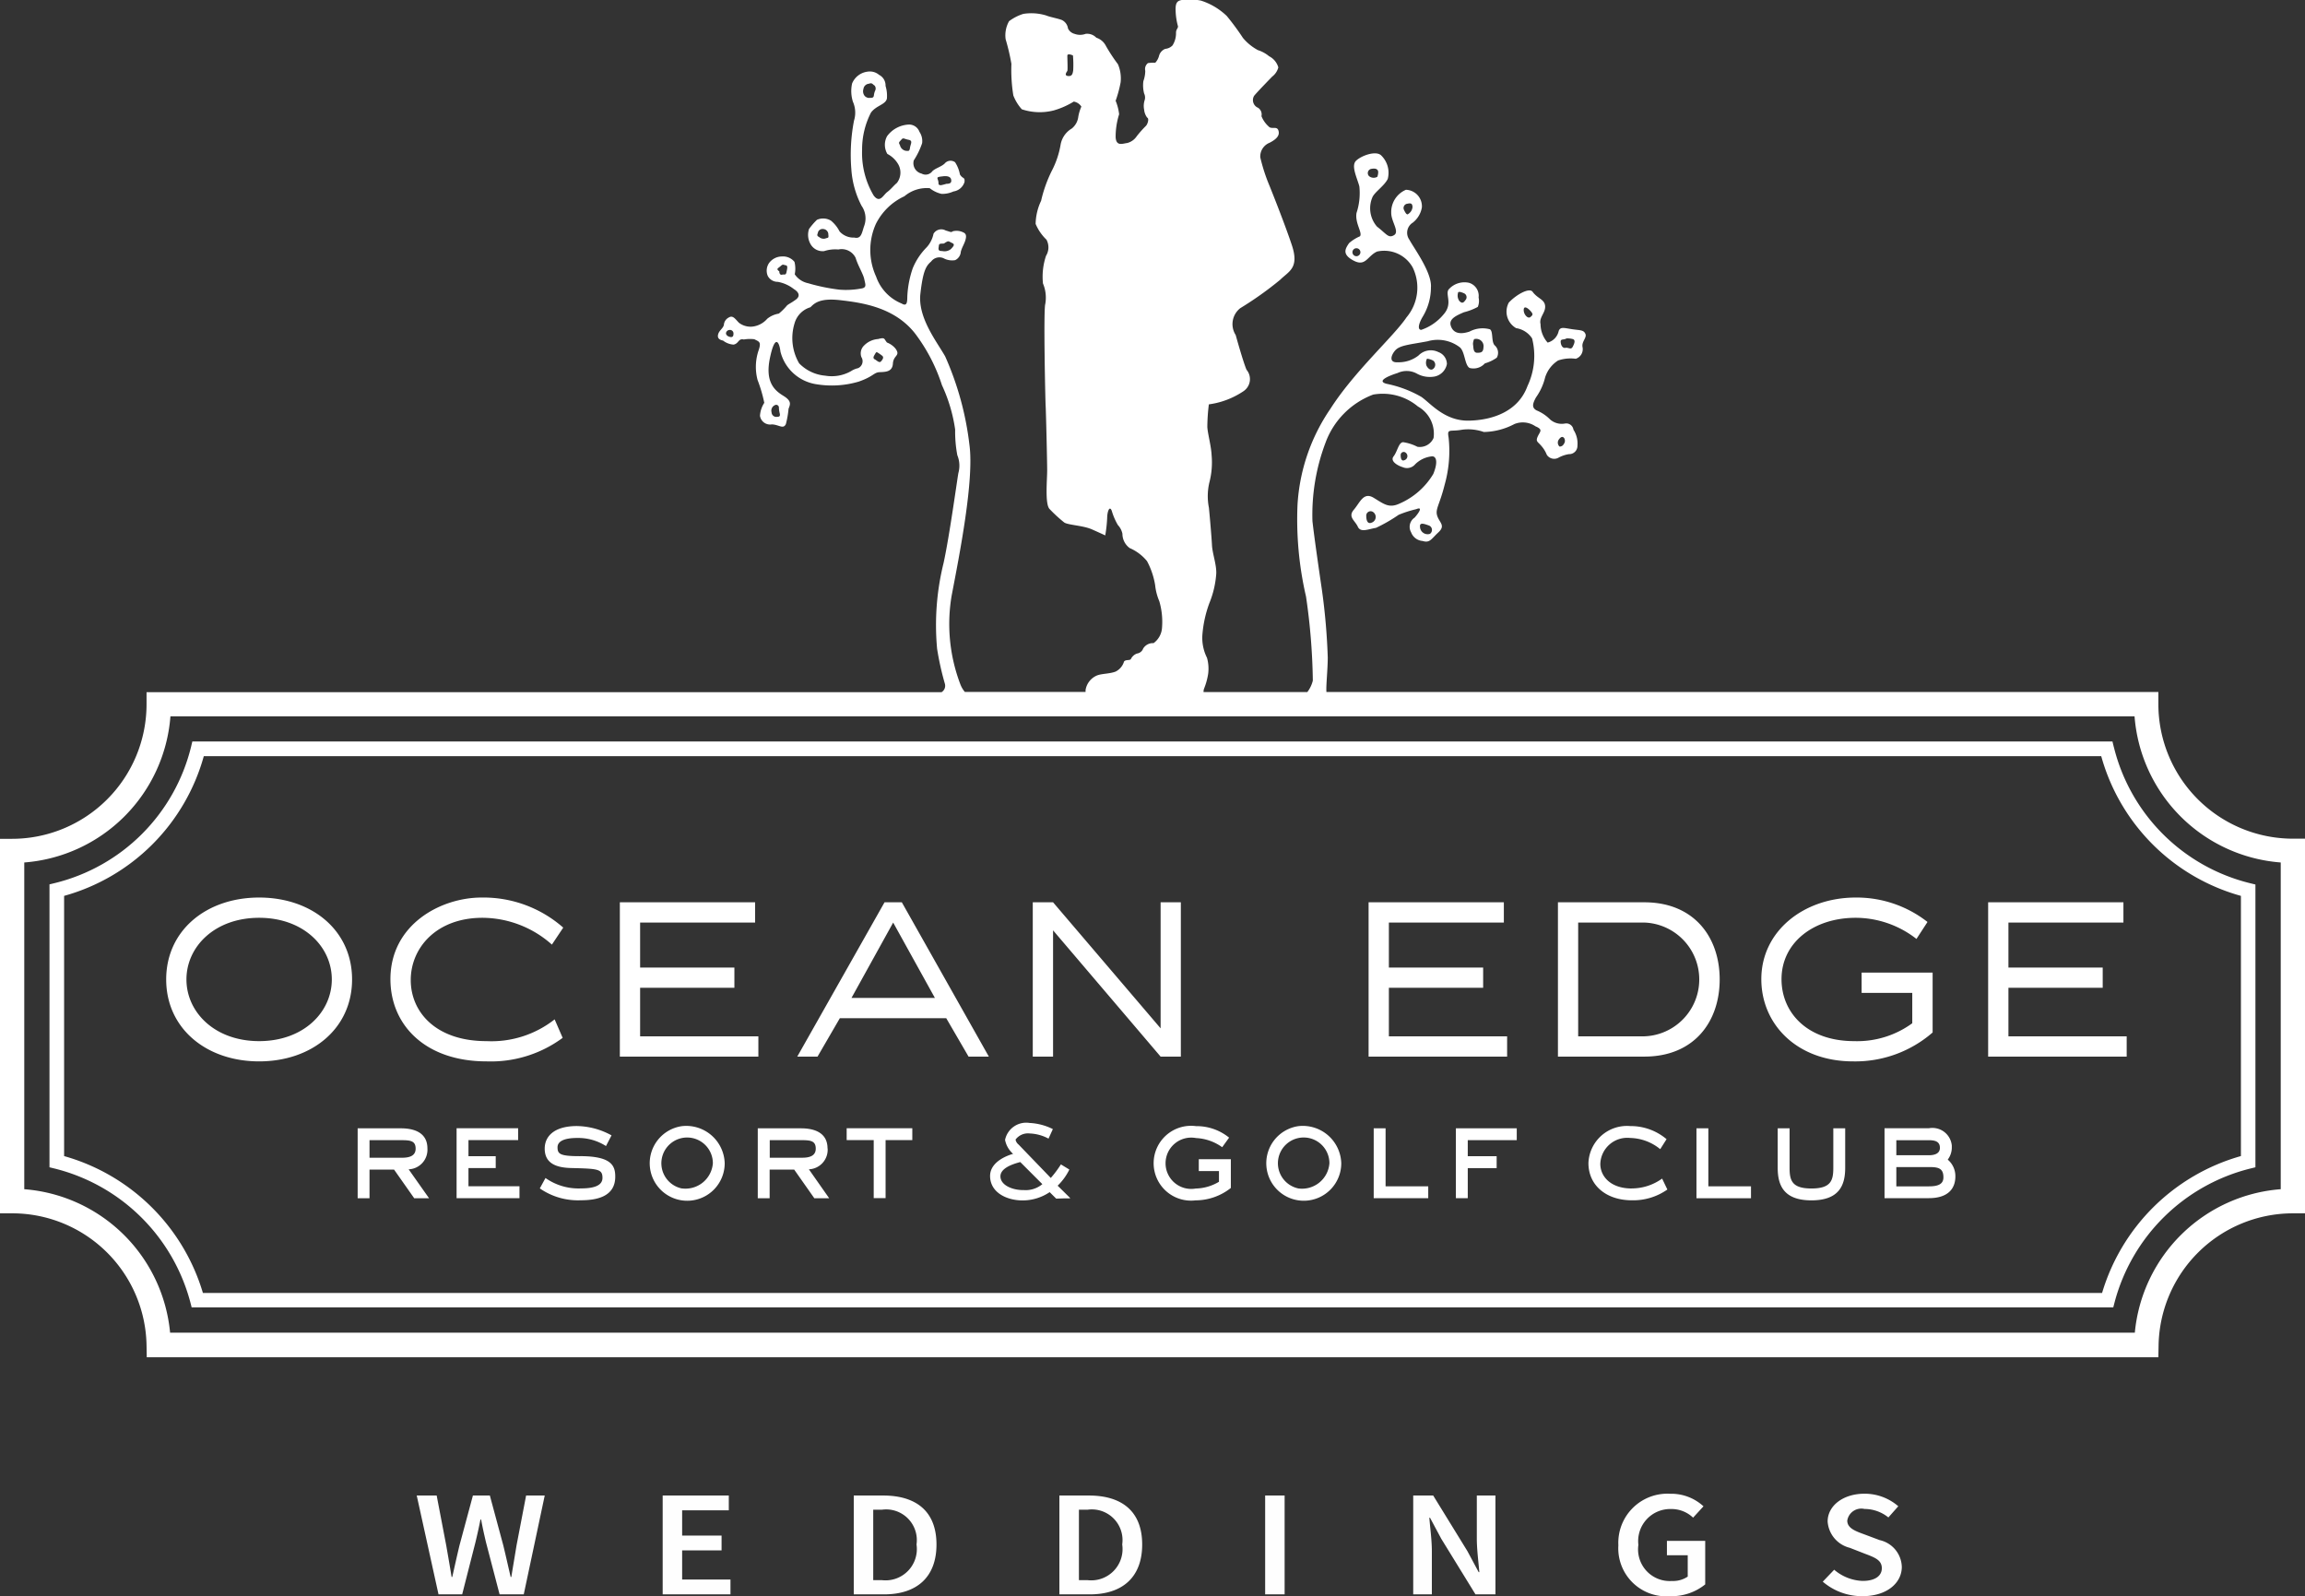 <svg id="weddings02" xmlns="http://www.w3.org/2000/svg" width="151" height="104.562" viewBox="0 0 151 104.562">
  <rect x="0" y="0" width="151" height="104.562" fill="#333333" stroke="none"/>
  <defs>
    <style>
      .cls-1 {
        fill: #fff;
      }

      .cls-1, .cls-2 {
        fill-rule: evenodd;
      }

      .cls-2 {
        fill: #fefefe;
      }
    </style>
  </defs>
  <path id="Logo_copy_2" data-name="Logo copy 2" class="cls-1" d="M375.572,129.709h6.176v-1.327h-6.176v-2.945h7.533v-1.328h-8.862v10.108h9.076v-1.328h-7.747v-3.18Zm18.633-9.768a8.822,8.822,0,0,1-8.811-8.807v-0.8h-54.5c-0.035-.4.087-1.461,0.087-2.274a41.442,41.442,0,0,0-.373-4.348c-0.185-1.265-.52-3.57-0.63-4.575a13.349,13.349,0,0,1,.854-5.129,5.326,5.326,0,0,1,3.123-3.159,3.605,3.605,0,0,1,2.935.781,2.042,2.042,0,0,1,1.023,2.062,0.983,0.983,0,0,1-1.06.576,2.986,2.986,0,0,0-.929-0.3c-0.3,0-.371.594-0.631,0.929s0.334,0.633.594,0.705a0.7,0.7,0,0,0,.818-0.185,1.833,1.833,0,0,1,1.078-.52c0.3-.037.445,0.336,0.112,1.151a4.813,4.813,0,0,1-2.193,1.933c-0.709.335-1.042,0.037-1.711-.37s-0.891.3-1.3,0.778,0.074,0.707.26,1.116,0.7,0.149,1.188.075a10.338,10.338,0,0,0,1.488-.856,7.327,7.327,0,0,1,1.152-.369c0.446-.187.186,0.222-0.11,0.556a0.722,0.722,0,0,0-.225.964,0.866,0.866,0,0,0,.744.562c0.484,0.149.557-.114,1.04-0.562s0.076-.629-0.073-1.076,0.149-.705.483-2.042a8.144,8.144,0,0,0,.26-3.088c-0.111-.632.074-0.37,0.893-0.521a3.108,3.108,0,0,1,1.413.151,4.446,4.446,0,0,0,2.006-.521,1.472,1.472,0,0,1,1.376.148c0.522,0.221.3,0.335,0.15,0.669s0,0.334.223,0.6a1.97,1.97,0,0,1,.369.594,0.578,0.578,0,0,0,.782.186,2.1,2.1,0,0,1,.669-0.224,0.541,0.541,0,0,0,.559-0.556,1.641,1.641,0,0,0-.261-1.043,0.476,0.476,0,0,0-.557-0.406,1.155,1.155,0,0,1-.966-0.261,2.685,2.685,0,0,0-.893-0.6c-0.335-.185-0.261-0.445-0.036-0.855a3.794,3.794,0,0,0,.594-1.3,2.031,2.031,0,0,1,.853-1.116,2.561,2.561,0,0,1,1.155-.111,0.66,0.66,0,0,0,.445-0.761c-0.075-.371.3-0.614,0.186-0.874s-0.335-.224-0.856-0.3-0.78-.185-0.892.113a1,1,0,0,1-.724.762,1.83,1.83,0,0,1-.465-1.207c-0.113-.448.336-0.744,0.3-1.19s-0.5-.483-0.819-0.929c-0.214-.3-1.078.187-1.561,0.706a1.244,1.244,0,0,0,.483,1.674,1.522,1.522,0,0,1,1.042.669,4.625,4.625,0,0,1-.3,3.121c-0.595,1.637-2.229,2.232-3.829,2.269S337.708,91.41,337.113,91a7.5,7.5,0,0,0-2.267-.855c-0.743-.187.223-0.558,0.707-0.708a1.392,1.392,0,0,1,1.265.038,1.748,1.748,0,0,0,1.188.186,1.031,1.031,0,0,0,.781-0.818,0.845,0.845,0,0,0-.559-0.779,1.119,1.119,0,0,0-1.3.223,2.1,2.1,0,0,1-1.376.444c-0.56.038-.447-0.444-0.149-0.779s0.929-.373,2.119-0.595a2.375,2.375,0,0,1,2.081.372c0.373,0.259.335,1.189,0.67,1.376a1,1,0,0,0,1-.3,2.609,2.609,0,0,0,.781-0.373,0.65,0.65,0,0,0-.148-0.818c-0.222-.26-0.075-0.893-0.3-1.042a1.827,1.827,0,0,0-1.337.149c-0.67.224-1.078,0.077-1.226-.372s0.334-.667.856-0.893a3.869,3.869,0,0,0,.911-0.351,1.008,1.008,0,0,0,.053-0.614,0.887,0.887,0,0,0-.632-0.966,1.378,1.378,0,0,0-1.338.446c-0.222.336,0.3,0.929-.334,1.637a3.259,3.259,0,0,1-1.451,1c-0.26,0-.184-0.407.112-0.891a3.705,3.705,0,0,0,.52-1.894c0.076-.967-1.115-2.567-1.412-3.121a0.778,0.778,0,0,1,.224-1.117,1.609,1.609,0,0,0,.595-1,1.082,1.082,0,0,0-1.043-1.153,1.585,1.585,0,0,0-.965,1.523c0,0.557.558,1.226,0.185,1.449s-0.483-.073-1.114-0.556a1.83,1.83,0,0,1-.3-1.934c0.149-.336.783-0.744,1-1.191a1.584,1.584,0,0,0-.409-1.522c-0.334-.373-1.338,0-1.671.334s0.072,1.113.221,1.675a4.153,4.153,0,0,1-.187,1.745c-0.109.67,0.411,1.3,0.226,1.525a2.674,2.674,0,0,0-.709.444c-0.259.373-.482,0.743,0.3,1.152s0.892-.3,1.524-0.595a2.134,2.134,0,0,1,2.342,1.043,3.023,3.023,0,0,1-.41,3.27c-0.818,1.227-3.417,3.533-4.981,5.984a12.388,12.388,0,0,0-2.156,6.285,22.389,22.389,0,0,0,.558,6.021,41.256,41.256,0,0,1,.445,5.5,2.017,2.017,0,0,1-.359.751h-6.8a0.721,0.721,0,0,1,.025-0.2,4.4,4.4,0,0,0,.276-0.983,2.622,2.622,0,0,0-.075-1.061,2.9,2.9,0,0,1-.3-1.533,7.721,7.721,0,0,1,.453-2.043,6.236,6.236,0,0,0,.454-1.941c0.024-.58-0.253-1.31-0.281-1.864s-0.149-1.94-.2-2.445a3.933,3.933,0,0,1,.024-1.639,5.24,5.24,0,0,0,.152-1.812c-0.028-.6-0.252-1.388-0.28-1.84a12.592,12.592,0,0,1,.1-1.485,5.32,5.32,0,0,0,2.265-.86,0.952,0.952,0,0,0,.2-1.411c-0.249-.6-0.706-2.268-0.706-2.268a1.326,1.326,0,0,1,.3-1.763,22.51,22.51,0,0,0,2.62-1.865c0.556-.553,1.261-0.755.757-2.267s-1.461-3.881-1.461-3.881a11.563,11.563,0,0,1-.606-1.866,0.967,0.967,0,0,1,.606-0.955c0.5-.255.681-0.505,0.58-0.81s-0.453-.05-0.63-0.252a1.792,1.792,0,0,1-.479-0.681,0.516,0.516,0,0,0-.227-0.552,0.543,0.543,0,0,1-.253-0.782c0.226-.279,1.185-1.26,1.185-1.26a1.112,1.112,0,0,0,.4-0.6,1.183,1.183,0,0,0-.605-0.732,2.158,2.158,0,0,0-.731-0.4,3.319,3.319,0,0,1-.982-0.8,16.786,16.786,0,0,0-1.06-1.438,4.368,4.368,0,0,0-1.688-1.006A3.767,3.767,0,0,0,321.416,65c-0.275.053-.43,0.153-0.4,0.731a4.277,4.277,0,0,0,.151.983c0.026,0.126-.126.2-0.126,0.427a1.5,1.5,0,0,1-.229.834,0.757,0.757,0,0,1-.476.226,0.68,0.68,0,0,0-.4.429,1.074,1.074,0,0,1-.251.477,2.953,2.953,0,0,0-.483.026,0.493,0.493,0,0,0-.176.505,2.066,2.066,0,0,1-.124.678,2.121,2.121,0,0,0,.049.807,0.6,0.6,0,0,1,.03.456,1.22,1.22,0,0,0-.03.6,1.046,1.046,0,0,0,.2.527c0.149,0.054.025,0.457-.1,0.558a7.359,7.359,0,0,0-.58.655,1.067,1.067,0,0,1-.628.45c-0.28.027-.733,0.253-0.758-0.4a4.951,4.951,0,0,1,.228-1.484,3.24,3.24,0,0,0-.228-0.883,7.921,7.921,0,0,0,.327-1.208,2.373,2.373,0,0,0-.175-1.185,11.552,11.552,0,0,1-.781-1.186,1.066,1.066,0,0,0-.634-0.552,0.834,0.834,0,0,0-.7-0.254,1.048,1.048,0,0,1-.731,0,0.651,0.651,0,0,1-.427-0.353,0.718,0.718,0,0,0-.405-0.554c-0.251-.1-0.805-0.2-1.035-0.3a3.331,3.331,0,0,0-1.488-.1,3.063,3.063,0,0,0-.932.478,1.877,1.877,0,0,0-.225,1.184,13.654,13.654,0,0,1,.378,1.613,10.528,10.528,0,0,0,.126,2.065,2.92,2.92,0,0,0,.556.909,3.7,3.7,0,0,0,2.091.075,5.212,5.212,0,0,0,1.31-.579,0.736,0.736,0,0,1,.5.328,2.823,2.823,0,0,0-.2.656,1.163,1.163,0,0,1-.426.779,1.535,1.535,0,0,0-.734,1.059,5.809,5.809,0,0,1-.578,1.715,8.815,8.815,0,0,0-.7,1.963,3.659,3.659,0,0,0-.358,1.514,3.081,3.081,0,0,0,.709,1.031,1.054,1.054,0,0,1-.028,1.058,4.3,4.3,0,0,0-.2,1.813,2.377,2.377,0,0,1,.152,1.336c-0.127.4,0,6.3,0.023,6.678s0.1,3.631.1,4.234-0.153,2.191.152,2.52a9.348,9.348,0,0,0,.957.881c0.227,0.175,1.235.2,1.813,0.455s0.882,0.4.882,0.4a9.144,9.144,0,0,0,.126-1.134c0-.4.152-0.859,0.3-0.48a4.224,4.224,0,0,0,.4.931,1.2,1.2,0,0,1,.3.577,1.159,1.159,0,0,0,.477.935,2.986,2.986,0,0,1,1.135.857,5.044,5.044,0,0,1,.53,1.564,3.661,3.661,0,0,0,.274,1.06,4.815,4.815,0,0,1,.178,1.736,1.346,1.346,0,0,1-.554,1.01,0.747,0.747,0,0,0-.681.354,0.5,0.5,0,0,1-.4.326,0.7,0.7,0,0,0-.4.353c-0.052.124-.352,0.025-0.454,0.174a1.074,1.074,0,0,1-.554.658c-0.4.151-.882,0.125-1.21,0.25a1.245,1.245,0,0,0-.756.958c0,0.05,0,.084,0,0.126h-7.908a1.757,1.757,0,0,1-.3-0.517,11.1,11.1,0,0,1-.566-5.788c0.5-2.613,1.485-7.557,1.166-9.888a19.863,19.863,0,0,0-1.589-5.79c-0.564-.989-1.8-2.543-1.624-4.1s0.387-1.835.706-2.117a0.672,0.672,0,0,1,.812-0.213,1.186,1.186,0,0,0,.759.125,0.649,0.649,0,0,0,.371-0.549c0.072-.282.229-0.511,0.3-0.758s0.071-.422-0.14-0.512a0.982,0.982,0,0,0-.69-0.07c-0.107.088-.141,0.037-0.458-0.053a0.592,0.592,0,0,0-.8.213,1.871,1.871,0,0,1-.442.881,4.243,4.243,0,0,0-.918,1.378,6.574,6.574,0,0,0-.353,1.783c-0.017.3,0.036,0.778-.371,0.53a2.945,2.945,0,0,1-1.676-1.766,4.177,4.177,0,0,1-.02-3.44,3.921,3.921,0,0,1,1.873-1.822,2.274,2.274,0,0,1,1.66-.529,1.916,1.916,0,0,0,.776.373,1.767,1.767,0,0,0,.778-0.159,0.889,0.889,0,0,0,.724-0.618c0.034-.353-0.107-0.177-0.3-0.495a2.216,2.216,0,0,0-.317-0.8,0.5,0.5,0,0,0-.688.089c-0.229.213-.6,0.3-0.8,0.495a0.546,0.546,0,0,1-.706.159,0.7,0.7,0,0,1-.513-0.864,4.986,4.986,0,0,0,.548-1.131,1.09,1.09,0,0,0-.176-0.742,0.726,0.726,0,0,0-.672-0.476,1.87,1.87,0,0,0-1.447.76,1.178,1.178,0,0,0,.017,1.165,1.73,1.73,0,0,1,.724.7,1.106,1.106,0,0,1-.1,1.2c-0.231.194-.373,0.4-0.637,0.6s-0.477.756-.882,0.228a5.454,5.454,0,0,1-.76-2.983,5.275,5.275,0,0,1,.582-2.455c0.354-.477.954-0.512,1.043-0.917a2.226,2.226,0,0,0-.089-0.831,0.775,0.775,0,0,0-.424-0.722,0.931,0.931,0,0,0-.723-0.214,1.265,1.265,0,0,0-1.044.778,2.3,2.3,0,0,0,.055,1.2,1.763,1.763,0,0,1,.07,1.234,11.725,11.725,0,0,0-.175,3.18,6.049,6.049,0,0,0,.67,2.4,1.439,1.439,0,0,1,.176,1.306c-0.158.442-.176,0.884-0.652,0.776A1.229,1.229,0,0,1,299,80.161a2.2,2.2,0,0,0-.564-0.706,0.993,0.993,0,0,0-.919-0.054A4.562,4.562,0,0,0,297,80a1.214,1.214,0,0,0,.088.972,0.906,0.906,0,0,0,.9.478,2.373,2.373,0,0,1,.935-0.107,1.018,1.018,0,0,1,1.129.549c0.16,0.529.5,1.059,0.566,1.393s0.195,0.565-.213.618a5.388,5.388,0,0,1-1.429.071,12.5,12.5,0,0,1-2.048-.424,1.376,1.376,0,0,1-.865-0.583,1.81,1.81,0,0,0-.017-0.812,0.959,0.959,0,0,0-.814-0.354,1.053,1.053,0,0,0-.847.425,0.881,0.881,0,0,0-.089.849,0.731,0.731,0,0,0,.654.388,2.381,2.381,0,0,1,1.06.477c0.318,0.194.442,0.457,0.122,0.689s-0.37.227-.564,0.37a4.009,4.009,0,0,1-.548.546,1.6,1.6,0,0,0-.758.337,1.519,1.519,0,0,1-.953.512,1.257,1.257,0,0,1-.9-0.249c-0.23-.229-0.389-0.509-0.653-0.353a0.588,0.588,0,0,0-.335.494c-0.054.23-.3,0.353-0.372,0.6s0.054,0.373.318,0.425a1.253,1.253,0,0,0,.689.264c0.353-.069.3-0.422,0.671-0.335a2.36,2.36,0,0,1,.689-0.017c0.3,0.158.476,0.158,0.281,0.725a3.367,3.367,0,0,0-.07,1.941,9.423,9.423,0,0,1,.441,1.5,1.748,1.748,0,0,0-.282.848,0.671,0.671,0,0,0,.777.565c0.478,0.018.741,0.336,0.918-.016a6.027,6.027,0,0,0,.177-1.007c0.105-.282.229-0.5-0.337-0.848s-1.218-.883-0.881-2.488,0.618-1.024.688-.407a2.868,2.868,0,0,0,2.366,2.137A6.218,6.218,0,0,0,300.252,90c0.97-.337.99-0.6,1.36-0.619s0.847,0,.882-0.564,0.514-.495.177-0.971a1.325,1.325,0,0,0-.564-0.406c-0.214-.249-0.107-0.355-0.583-0.23a1.43,1.43,0,0,0-.918.424,0.715,0.715,0,0,0-.177.759,0.5,0.5,0,0,1-.212.724,1.373,1.373,0,0,0-.461.193,2.549,2.549,0,0,1-1.694.3,2.7,2.7,0,0,1-1.712-.811,3.28,3.28,0,0,1-.3-2.613,1.53,1.53,0,0,1,1.041-1.058c0.265-.267.619-0.62,1.977-0.461s3.514,0.442,4.873,2.173a11.411,11.411,0,0,1,1.765,3.39,10.312,10.312,0,0,1,.866,2.912,8.3,8.3,0,0,0,.142,1.678,1.8,1.8,0,0,1,.07,1.164c-0.088.479-.583,4.132-0.971,5.9a16.923,16.923,0,0,0-.424,5.614,18.734,18.734,0,0,0,.5,2.259,0.491,0.491,0,0,1-.207.586H253.6v0.8a8.818,8.818,0,0,1-8.809,8.807H244v24.534h0.8a8.8,8.8,0,0,1,8.8,8.647l0.014,0.781h131.78l0.014-.781a8.806,8.806,0,0,1,8.8-8.647H395V119.941h-0.8Zm-58.188-24.8c-0.2.1-.259-0.11-0.259-0.314a0.2,0.2,0,0,1,.336-0.166,0.28,0.28,0,0,1-.077.48m-2.148,4.091c-0.286.131-.366-0.155-0.366-0.441a0.286,0.286,0,0,1,.469-0.234,0.393,0.393,0,0,1-.1.675m3.8,0.742a0.5,0.5,0,0,1-.648-0.47c-0.033-.313.3-0.177,0.574-0.084a0.314,0.314,0,0,1,.074.555m8.438-6.17c0.168-.242.278-0.2,0.354-0.111a0.333,0.333,0,0,1-.019.39,0.3,0.3,0,0,1-.279.17,0.349,0.349,0,0,1-.056-0.449m0.5-6.634a1.314,1.314,0,0,1,.411.038c0.221,0.055.11,0.316,0,.52s-0.28.019-.469,0.057-0.3-.168-0.313-0.391,0.222-.111.371-0.223m-2.358-1.4c-0.153.127-.434-0.154-0.434-0.461s0.256-.153.46,0.077c0.18,0.206.128,0.256-.026,0.384m-6.769,2.724a1.127,1.127,0,0,1,.409.13,0.34,0.34,0,0,1,.018.519c-0.168.168-.371,0-0.465-0.2a0.569,0.569,0,0,1,.038-0.445m3.084-1.281a0.48,0.48,0,0,1,.615.539c-0.018.3-.13,0.352-0.409,0.352s-0.24-.352-0.279-0.575a0.857,0.857,0,0,1,.073-0.316M339.512,84.2c0-.148.242-0.055,0.41,0.019a0.282,0.282,0,0,1,.074.446c-0.131.187-.224,0.223-0.392,0.055a0.607,0.607,0,0,1-.092-0.52m-6.653-2.416a0.261,0.261,0,1,1,0-.522,0.261,0.261,0,0,1,0,.522m1-5.725c0.3-.056.407,0.057,0.426,0.185a0.879,0.879,0,0,1-.056.337,0.477,0.477,0,0,1-.538-0.039,0.281,0.281,0,0,1,.168-0.483m2.106,2.668a0.283,0.283,0,0,1,.24-0.383c0.223-.051.317-0.018,0.329,0.218a0.6,0.6,0,0,1-.275.452c-0.1.111-.218-0.12-0.294-0.287m-21.66-9.116c-0.031.177-.049,0.4-0.336,0.369s-0.081-.271-0.048-0.337,0-.8,0-0.992,0.368-.018.368-0.018a6.874,6.874,0,0,1,.016.977m-8.8,11.482c0.011-.165.163-0.118,0.34-0.142a1.1,1.1,0,0,1,.189-0.116c0.117-.06.154,0,0.354,0.093s0.047,0.234-.094.388a0.666,0.666,0,0,1-.577.128c-0.319.014-.224-0.186-0.212-0.351m0.27-4.544c0.459-.049.543,0.131,0.543,0.293s-0.13.2-.32,0.2a3.211,3.211,0,0,1-.363.093c-0.225-.023-0.118-0.093-0.177-0.3s-0.142-.236.317-0.284M302.954,74.5c-0.117-.178-0.035-0.2.095-0.353s0.164-.047.47,0.01,0.13,0.27.095,0.519-0.093.219-.294,0.2a0.48,0.48,0,0,1-.366-0.376m-2.39-3.672a0.392,0.392,0,0,1,.354-0.342c0.224-.083.236,0.035,0.377,0.119a0.309,0.309,0,0,1,.034.339,1.039,1.039,0,0,0-.081.307c-0.024.188-.154,0.153-0.343,0.164a0.424,0.424,0,0,1-.258-0.129,0.487,0.487,0,0,1-.083-0.459m-2.5,9.8a0.451,0.451,0,0,1-.411-0.106c-0.2-.083-0.071-0.212-0.06-0.329a0.319,0.319,0,0,1,.341-0.189,0.355,0.355,0,0,1,.33.376c0.036,0.248-.034.176-0.2,0.248m-2.541,2.2c-0.048.225-.13,0.128-0.284,0.166s-0.188-.12-0.188-0.225a0.231,0.231,0,0,1-.107-0.094c-0.058-.083.072-0.13,0.213-0.259s0.165-.059.318-0.036,0.093,0.224.048,0.448m-3.685,4.247c-0.189-.033-0.33-0.174-0.259-0.317a0.238,0.238,0,0,1,.2-0.14,0.229,0.229,0,0,1,.271.234c0,0.129-.024.261-0.212,0.224m2.895,4.485a0.18,0.18,0,0,1,.294.153,1.6,1.6,0,0,0,.047.342c0.048,0.178.012,0.249-.151,0.249a0.313,0.313,0,0,1-.379-0.3,0.392,0.392,0,0,1,.189-0.448m6.591-3.366c0.083-.14.095-0.14,0.188-0.082a2.592,2.592,0,0,1,.284.2c0.117,0.1.034,0.236-.081,0.366s-0.291-.075-0.4-0.129c-0.166-.083-0.072-0.213.009-0.353m92.081,54.712a10.4,10.4,0,0,0-9.553,9.4H255.143a10.4,10.4,0,0,0-9.553-9.4V121.5a10.4,10.4,0,0,0,9.575-9.573H383.834a10.4,10.4,0,0,0,9.576,9.573v21.41Zm-10.93-28.966-0.089-.366H256.6l-0.087.366a12.18,12.18,0,0,1-8.905,8.907l-0.366.089v18.534l0.364,0.089a12.268,12.268,0,0,1,8.858,8.734l0.092,0.357H382.439l0.093-.357a12.265,12.265,0,0,1,8.856-8.734l0.364-.089V122.943l-0.365-.089a12.184,12.184,0,0,1-8.907-8.907m8.318,26.787a13.237,13.237,0,0,0-9.092,8.968H257.293a13.231,13.231,0,0,0-9.093-8.968V123.688a13.143,13.143,0,0,0,9.151-9.152h124.3a13.145,13.145,0,0,0,9.151,9.152v17.046Zm-97.117-7.845h-7.747v-3.18h6.176v-1.327h-6.176v-2.945h7.533v-1.328h-8.861v10.108h9.075v-1.328Zm49.05,0h-7.746v-3.18h6.176v-1.327h-6.176v-2.945h7.532v-1.328h-8.861v10.108h9.075v-1.328Zm-40.785-8.78-5.717,10.108h1.328l1.462-2.517h6.968l1.463,2.517h1.329l-5.7-10.108h-1.134Zm-2.165,6.264,2.731-4.936,2.733,4.936h-5.464Zm56.875-1.211c0-2.751-1.66-5.053-4.937-5.053H346.06v10.108h5.659c3.277,0,4.937-2.3,4.937-5.055m-9.27-3.725h4.37a3.729,3.729,0,0,1-.037,7.452h-4.333v-7.452Zm-86.411-1.64c-3.453,0-6.088,2.148-6.088,5.365s2.635,5.368,6.088,5.368,6.089-2.147,6.089-5.368-2.635-5.365-6.089-5.365m0,9.406c-2.907,0-4.761-1.893-4.761-4.041s1.854-4.038,4.761-4.038,4.762,1.891,4.762,4.038-1.854,4.041-4.762,4.041m14.909,1.327a7.914,7.914,0,0,0,4.976-1.542l-0.526-1.21a6.688,6.688,0,0,1-4.469,1.425c-3.318,0-4.957-1.911-4.957-4,0-2.107,1.677-4.079,4.7-4.079a6.876,6.876,0,0,1,4.547,1.756l0.742-1.112a7.906,7.906,0,0,0-5.347-1.971c-2.693,0-5.973,1.776-5.973,5.347,0,2.987,2.264,5.386,6.3,5.386m94.724-5.815h-4.647v1.327h3.318v1.99a6.112,6.112,0,0,1-3.805,1.171c-3.064,0-4.76-1.854-4.76-4.059,0-2.4,2.106-4.02,4.858-4.02a6.476,6.476,0,0,1,3.982,1.385l0.723-1.112a7.531,7.531,0,0,0-4.7-1.6c-3.394,0-6.186,2.187-6.186,5.347,0,2.965,2.342,5.386,6.011,5.386a7.72,7.72,0,0,0,5.211-1.893v-3.922Zm-57.615-2.77,7.045,8.272h1.326V124.109h-1.326v8.256l-7.045-8.256h-1.329v10.108h1.329v-8.272Zm-14.775,14.287c0-1.008-.821-1.317-1.741-1.317h-2.829v4.579h0.778V141.62h1.609l1.317,1.874h0.973L296.99,141.6a1.282,1.282,0,0,0,1.228-1.369m-3.792.61v-1.15h2.086c0.593,0,.928.045,0.928,0.557,0,0.452-.371.593-0.884,0.593h-2.13Zm34.64-2.07a2.456,2.456,0,1,0,2.8,2.432,2.522,2.522,0,0,0-2.8-2.432m0,4.085a1.687,1.687,0,1,1,2.024-1.653,1.8,1.8,0,0,1-2.024,1.653m10.309,0.637h0.778v-1.971h1.892v-0.779h-1.892v-1.052h3.209v-0.777h-3.987v4.579Zm-4.606-4.579h-0.778v4.579h3.572v-0.778h-2.794v-3.8Zm16.127,3.942c-1.4,0-2.06-.805-2.06-1.609a1.768,1.768,0,0,1,1.962-1.7,3.209,3.209,0,0,1,1.963.734l0.415-.655a3.635,3.635,0,0,0-2.378-.858,2.527,2.527,0,0,0-2.74,2.424c0,1.467,1.175,2.438,2.846,2.438a3.882,3.882,0,0,0,2.325-.706l-0.344-.716a3.414,3.414,0,0,1-1.989.645m20.97-2.758a1.276,1.276,0,0,0-1.511-1.184h-2.9v4.579h2.9c1.264,0,1.741-.627,1.741-1.424a1.41,1.41,0,0,0-.5-1.1,1.313,1.313,0,0,0,.265-0.866m-3.633-.407h2.122c0.441,0,.733.1,0.733,0.5,0,0.362-.318.486-0.733,0.486h-2.122v-0.982Zm2.122,3.024h-2.122v-1.264h2.157c0.583,0,.928.071,0.928,0.672,0,0.458-.362.592-0.963,0.592M272,140.232c0-1.008-.822-1.317-1.741-1.317h-2.829v4.579h0.777V141.62h1.609l1.318,1.874h0.972l-1.335-1.893A1.282,1.282,0,0,0,272,140.232m-3.793.61v-1.15H270.3c0.592,0,.928.045,0.928,0.557,0,0.452-.371.593-0.884,0.593h-2.131Zm87.706-1.927h-0.778v4.579h3.572v-0.778h-2.794v-3.8Zm8.187,2.59c0,0.831-.16,1.352-1.433,1.352s-1.432-.521-1.432-1.352v-2.59h-0.778v2.59c0,1.158.407,2.129,2.21,2.129s2.211-.971,2.211-2.129v-2.59H364.1v2.59Zm-41.563.212h1.317v0.7a3.073,3.073,0,0,1-1.521.442,1.681,1.681,0,1,1,.018-3.306,3.182,3.182,0,0,1,1.715.6l0.452-.628a3.377,3.377,0,0,0-2.167-.753,2.451,2.451,0,1,0-.026,4.862,3.728,3.728,0,0,0,2.307-.812v-1.883h-2.1v0.778Zm-33.862-2.945a2.456,2.456,0,1,0,2.8,2.432,2.521,2.521,0,0,0-2.8-2.432m0,4.085A1.687,1.687,0,1,1,290.7,141.2a1.8,1.8,0,0,1-2.024,1.653m-13.987-1.334h1.786v-0.779h-1.786v-1.052h3.254v-0.777h-4.032v4.579h4.12v-0.778h-3.342v-1.193Zm7.312-.779c-1.317,0-1.477-.141-1.477-0.583,0-.389.434-0.61,1.282-0.61a3.371,3.371,0,0,1,1.892.53l0.363-.7a4.842,4.842,0,0,0-2.263-.611c-1.539,0-2.114.708-2.114,1.477,0,0.955.726,1.256,1.769,1.274,1.714,0.043,2.015.062,2.015,0.645,0,0.512-.574.689-1.4,0.689a3.756,3.756,0,0,1-2.333-.681l-0.372.681a4.379,4.379,0,0,0,2.688.777c1.025,0,2.254-.228,2.254-1.545,0-.717-0.238-1.345-2.307-1.345m17.47-1.052h1.769v3.8h0.778v-3.8h1.75v-0.777h-4.3v0.777Zm13.821,2.989,0-.005a3.757,3.757,0,0,0,.764-1.054l-0.536-.327,0,0h0l-0.017-.01a7.157,7.157,0,0,1-.657.881l-0.006.007-2.108-2.187a0.534,0.534,0,0,1-.2-0.327,1.01,1.01,0,0,1,.933-0.4,2.8,2.8,0,0,1,1.226.337l0.274-.6,0-.009h0l0.007-.017a3.794,3.794,0,0,0-1.519-.4,1.415,1.415,0,0,0-1.609,1.109,1.607,1.607,0,0,0,.437.829,0.247,0.247,0,0,0,.085.076,0.071,0.071,0,0,1,.007.009c-0.265.073-1.51,0.47-1.51,1.452,0.007,1.1,1.111,1.6,2.133,1.6a3.187,3.187,0,0,0,1.771-.543l0.427,0.425,0.525-.017H314.1l-0.012-.015h0.025Zm-2.266.286c-0.73,0-1.485-.335-1.485-0.9,0-.4.438-0.713,1.3-0.936l1.446,1.447a1.708,1.708,0,0,1-1.263.385" transform="translate(-244 -65)"/>
  <path id="weddings" class="cls-2" d="M272.727,169.445h1.55l0.868-3.406c0.121-.5.231-1,0.33-1.495h0.044c0.088,0.495.2,0.99,0.319,1.495l0.89,3.406h1.583l1.374-6.475h-1.22l-0.627,3.267c-0.11.683-.231,1.376-0.341,2.069h-0.044c-0.164-.693-0.318-1.4-0.483-2.069l-0.88-3.267h-1.11l-0.879,3.267c-0.165.683-.319,1.386-0.473,2.069h-0.044c-0.11-.683-0.231-1.376-0.352-2.069l-0.626-3.267H271.3Zm14.685,0h4.441v-0.97h-3.166v-1.911h2.583v-0.97h-2.583V163.94h3.056v-0.97h-4.331v6.475Zm12.518,0h1.99c2.132,0,3.429-1.119,3.429-3.267s-1.3-3.208-3.5-3.208H299.93v6.475Zm1.275-.931V163.9h0.561a2.011,2.011,0,0,1,2.275,2.277,2.05,2.05,0,0,1-2.275,2.336h-0.561Zm12.2,0.931h1.99c2.132,0,3.429-1.119,3.429-3.267s-1.3-3.208-3.5-3.208H313.4v6.475Zm1.275-.931V163.9h0.561a2.011,2.011,0,0,1,2.275,2.277,2.05,2.05,0,0,1-2.275,2.336H314.68Zm12.2,0.931h1.275V162.97H326.88v6.475Zm9.7,0h1.22v-2.832c0-.722-0.11-1.5-0.165-2.188h0.044l0.737,1.377,2.242,3.643h1.308V162.97h-1.22v2.812c0,0.723.11,1.544,0.165,2.208h-0.044l-0.737-1.377-2.242-3.643h-1.308v6.475Zm16.828,0.119a3.507,3.507,0,0,0,2.3-.772V165.94H353.2v0.941h1.363v1.4a1.712,1.712,0,0,1-1.033.287,2.075,2.075,0,0,1-2.2-2.366,2.1,2.1,0,0,1,2.133-2.347,2.051,2.051,0,0,1,1.451.565l0.681-.743a3.117,3.117,0,0,0-2.176-.822,3.216,3.216,0,0,0-3.4,3.376A3.143,3.143,0,0,0,353.41,169.564Zm12.595,0c1.616,0,2.584-.871,2.584-1.921a1.849,1.849,0,0,0-1.451-1.752l-0.979-.367c-0.593-.217-1.143-0.405-1.143-0.91a0.932,0.932,0,0,1,1.132-.763,2.488,2.488,0,0,1,1.561.555l0.649-.733a3.361,3.361,0,0,0-2.21-.822c-1.407,0-2.418.792-2.418,1.822a1.912,1.912,0,0,0,1.451,1.723l0.989,0.386c0.649,0.247,1.11.416,1.11,0.95,0,0.5-.439.832-1.253,0.832a3.016,3.016,0,0,1-1.868-.733l-0.748.782A3.949,3.949,0,0,0,366.005,169.564Z" transform="translate(-244 -65)"/>
</svg>

